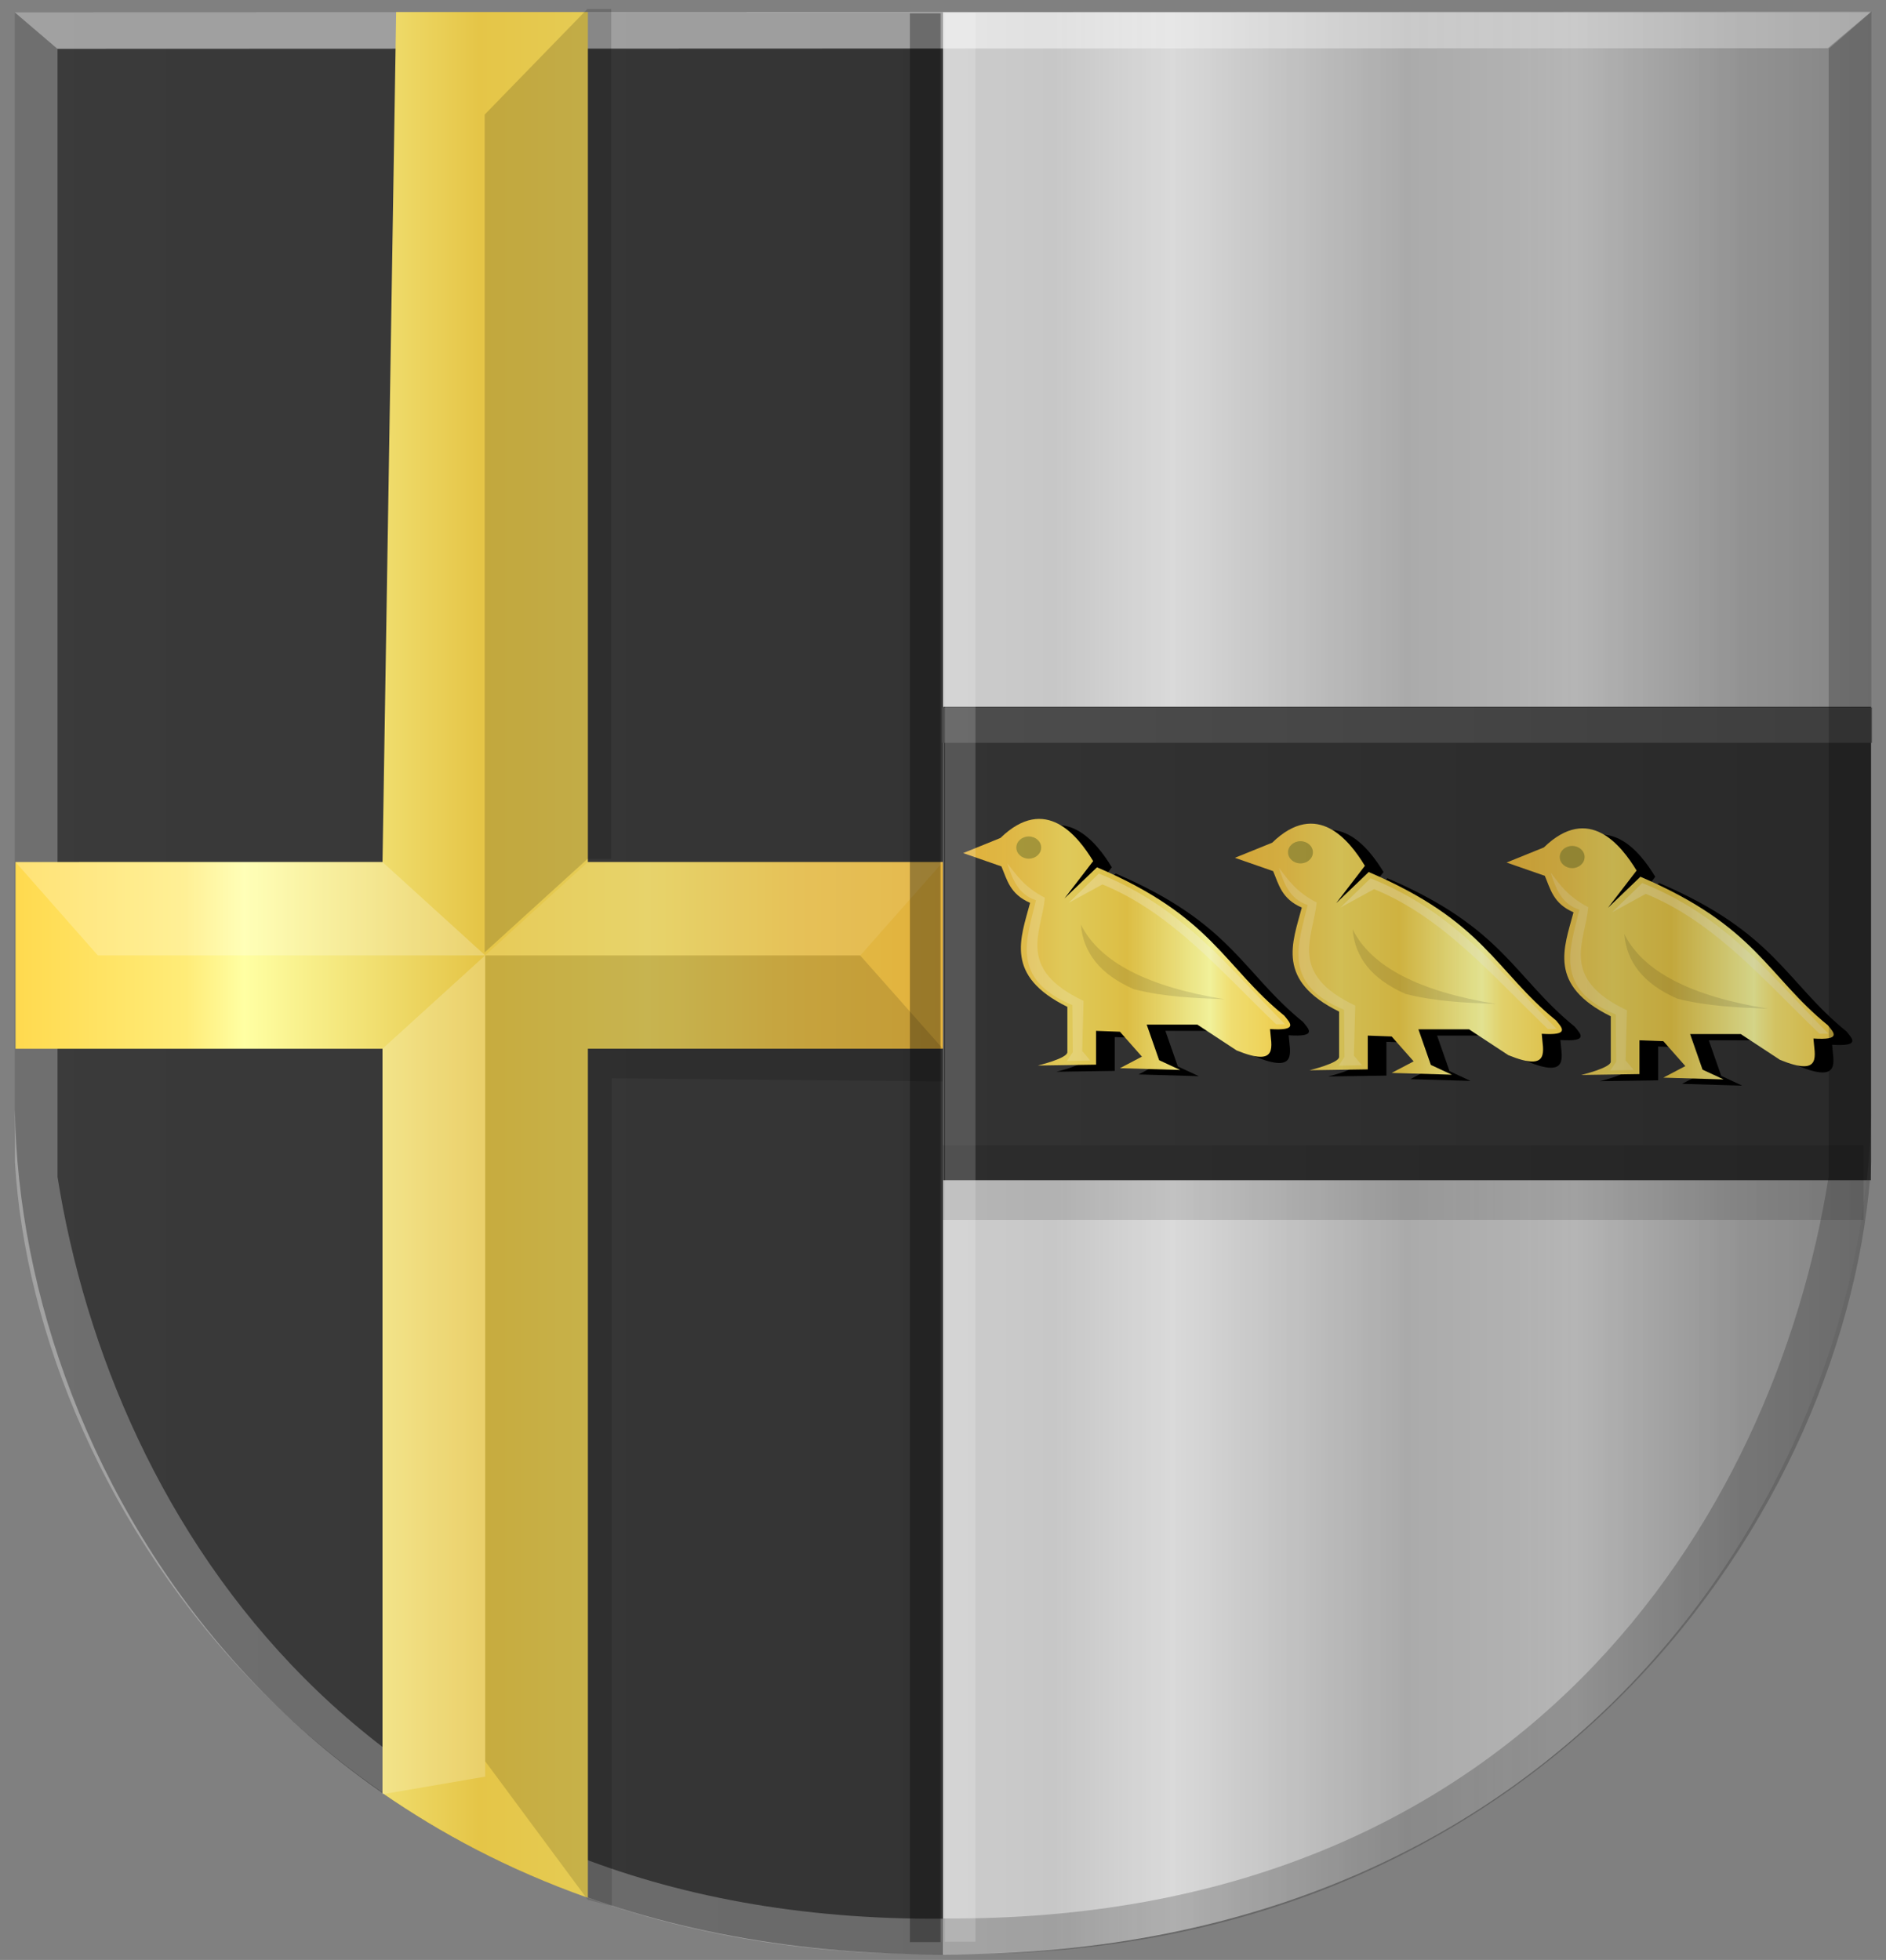 <?xml version="1.0" encoding="UTF-8" standalone="no"?>
<!-- Created with Inkscape (http://www.inkscape.org/) -->

<svg
   xmlns:dc="http://purl.org/dc/elements/1.1/"
   xmlns:cc="http://creativecommons.org/ns#"
   xmlns:rdf="http://www.w3.org/1999/02/22-rdf-syntax-ns#"
   xmlns:svg="http://www.w3.org/2000/svg"
   xmlns="http://www.w3.org/2000/svg"
   xmlns:xlink="http://www.w3.org/1999/xlink"
   xmlns:sodipodi="http://sodipodi.sourceforge.net/DTD/sodipodi-0.dtd"
   xmlns:inkscape="http://www.inkscape.org/namespaces/inkscape"
   width="151.531"
   height="157.469"
   id="svg11533"
   version="1.1"
   inkscape:version="0.48.4 r9939"
   sodipodi:docname="Nieuw document 21">
  <rect width="100%" height="100%" fill="#808080" stroke="none"/>
  <defs
     id="defs11535">
    <linearGradient
       inkscape:collect="always"
       xlink:href="#linearGradient7293-4-5-5"
       id="linearGradient9775"
       x1="605.263"
       y1="323.213"
       x2="680.775"
       y2="323.213"
       gradientUnits="userSpaceOnUse"
       gradientTransform="matrix(-1,0,0,1,882.896,149.883)" />
    <linearGradient
       id="linearGradient7293-4-5-5">
      <stop
         id="stop24834"
         offset="0"
         style="stop-color:#b58e30;stop-opacity:1;" />
      <stop
         style="stop-color:#b58e30;stop-opacity:1;"
         offset="0"
         id="stop24882" />
      <stop
         style="stop-color:#b58e30;stop-opacity:1;"
         offset="0"
         id="stop24880" />
      <stop
         style="stop-color:#b58e30;stop-opacity:1;"
         offset="0"
         id="stop24878" />
      <stop
         style="stop-color:#b58e30;stop-opacity:1;"
         offset="0"
         id="stop24876" />
      <stop
         style="stop-color:#b68f30;stop-opacity:1;"
         offset="0"
         id="stop24874" />
      <stop
         style="stop-color:#b79030;stop-opacity:1;"
         offset="0"
         id="stop24872" />
      <stop
         style="stop-color:#ba9231;stop-opacity:1;"
         offset="0"
         id="stop24870" />
      <stop
         style="stop-color:#c09633;stop-opacity:1;"
         offset="0"
         id="stop24868" />
      <stop
         style="stop-color:#cb9f36;stop-opacity:1;"
         offset="0"
         id="stop24866" />
      <stop
         style="stop-color:#e2b13c;stop-opacity:1;"
         offset="0"
         id="stop24864" />
      <stop
         style="stop-color:#e2b13c;stop-opacity:1;"
         offset="0"
         id="stop24862" />
      <stop
         style="stop-color:#e2b13c;stop-opacity:1;"
         offset="0"
         id="stop24860" />
      <stop
         style="stop-color:#e2b13c;stop-opacity:1;"
         offset="0"
         id="stop24858" />
      <stop
         style="stop-color:#e2b13c;stop-opacity:1;"
         offset="0"
         id="stop24856" />
      <stop
         style="stop-color:#e2b13c;stop-opacity:1;"
         offset="0"
         id="stop24854" />
      <stop
         style="stop-color:#e2b13c;stop-opacity:1;"
         offset="0.001"
         id="stop24852" />
      <stop
         style="stop-color:#e2b13c;stop-opacity:1;"
         offset="0.001"
         id="stop24850" />
      <stop
         style="stop-color:#e2b13c;stop-opacity:1;"
         offset="0.003"
         id="stop24848" />
      <stop
         style="stop-color:#e2b13c;stop-opacity:1;"
         offset="0.005"
         id="stop24846" />
      <stop
         style="stop-color:#e2b13c;stop-opacity:1;"
         offset="0.01"
         id="stop24844" />
      <stop
         style="stop-color:#e2b23d;stop-opacity:1;"
         offset="0.02"
         id="stop24842" />
      <stop
         style="stop-color:#e2b33e;stop-opacity:1;"
         offset="0.04"
         id="stop24840" />
      <stop
         style="stop-color:#e2b641;stop-opacity:1;"
         offset="0.08"
         id="stop24838" />
      <stop
         id="stop24830"
         offset="0.161"
         style="stop-color:#e3bb47;stop-opacity:1;" />
      <stop
         id="stop8194-1-0-7"
         offset="0.321"
         style="stop-color:#e5cf5c;stop-opacity:1;" />
      <stop
         style="stop-color:#e5c547;stop-opacity:1;"
         offset="0.5"
         id="stop7301-0-2-2" />
      <stop
         id="stop24826"
         offset="0.625"
         style="stop-color:#f2e275;stop-opacity:1;" />
      <stop
         id="stop7303-5-9-4"
         offset="0.75"
         style="stop-color:#ffffa3;stop-opacity:1;" />
      <stop
         style="stop-color:#fff58d;stop-opacity:1;"
         offset="0.781"
         id="stop24832" />
      <stop
         style="stop-color:#ffec78;stop-opacity:1;"
         offset="0.812"
         id="stop24828" />
      <stop
         style="stop-color:#ffd94d;stop-opacity:1;"
         offset="1"
         id="stop7526-6-9-6" />
    </linearGradient>
    <linearGradient
       inkscape:collect="always"
       xlink:href="#linearGradient7293-4-5-5"
       id="linearGradient9759"
       x1="610.263"
       y1="328.213"
       x2="685.775"
       y2="328.213"
       gradientUnits="userSpaceOnUse"
       gradientTransform="translate(-408.143,144.883)" />
    <linearGradient
       id="linearGradient11255">
      <stop
         id="stop11257"
         offset="0"
         style="stop-color:#b58e30;stop-opacity:1;" />
      <stop
         style="stop-color:#b58e30;stop-opacity:1;"
         offset="0"
         id="stop11259" />
      <stop
         style="stop-color:#b58e30;stop-opacity:1;"
         offset="0"
         id="stop11261" />
      <stop
         style="stop-color:#b58e30;stop-opacity:1;"
         offset="0"
         id="stop11263" />
      <stop
         style="stop-color:#b58e30;stop-opacity:1;"
         offset="0"
         id="stop11265" />
      <stop
         style="stop-color:#b68f30;stop-opacity:1;"
         offset="0"
         id="stop11267" />
      <stop
         style="stop-color:#b79030;stop-opacity:1;"
         offset="0"
         id="stop11269" />
      <stop
         style="stop-color:#ba9231;stop-opacity:1;"
         offset="0"
         id="stop11271" />
      <stop
         style="stop-color:#c09633;stop-opacity:1;"
         offset="0"
         id="stop11273" />
      <stop
         style="stop-color:#cb9f36;stop-opacity:1;"
         offset="0"
         id="stop11275" />
      <stop
         style="stop-color:#e2b13c;stop-opacity:1;"
         offset="0"
         id="stop11277" />
      <stop
         style="stop-color:#e2b13c;stop-opacity:1;"
         offset="0"
         id="stop11279" />
      <stop
         style="stop-color:#e2b13c;stop-opacity:1;"
         offset="0"
         id="stop11281" />
      <stop
         style="stop-color:#e2b13c;stop-opacity:1;"
         offset="0"
         id="stop11283" />
      <stop
         style="stop-color:#e2b13c;stop-opacity:1;"
         offset="0"
         id="stop11285" />
      <stop
         style="stop-color:#e2b13c;stop-opacity:1;"
         offset="0"
         id="stop11287" />
      <stop
         style="stop-color:#e2b13c;stop-opacity:1;"
         offset="0.001"
         id="stop11289" />
      <stop
         style="stop-color:#e2b13c;stop-opacity:1;"
         offset="0.001"
         id="stop11291" />
      <stop
         style="stop-color:#e2b13c;stop-opacity:1;"
         offset="0.003"
         id="stop11293" />
      <stop
         style="stop-color:#e2b13c;stop-opacity:1;"
         offset="0.005"
         id="stop11295" />
      <stop
         style="stop-color:#e2b13c;stop-opacity:1;"
         offset="0.01"
         id="stop11297" />
      <stop
         style="stop-color:#e2b23d;stop-opacity:1;"
         offset="0.02"
         id="stop11299" />
      <stop
         style="stop-color:#e2b33e;stop-opacity:1;"
         offset="0.04"
         id="stop11301" />
      <stop
         style="stop-color:#e2b641;stop-opacity:1;"
         offset="0.08"
         id="stop11303" />
      <stop
         id="stop11305"
         offset="0.161"
         style="stop-color:#e3bb47;stop-opacity:1;" />
      <stop
         id="stop11307"
         offset="0.321"
         style="stop-color:#e5cf5c;stop-opacity:1;" />
      <stop
         style="stop-color:#e5c547;stop-opacity:1;"
         offset="0.5"
         id="stop11309" />
      <stop
         id="stop11311"
         offset="0.625"
         style="stop-color:#f2e275;stop-opacity:1;" />
      <stop
         id="stop11313"
         offset="0.75"
         style="stop-color:#ffffa3;stop-opacity:1;" />
      <stop
         style="stop-color:#fff58d;stop-opacity:1;"
         offset="0.781"
         id="stop11315" />
      <stop
         style="stop-color:#ffec78;stop-opacity:1;"
         offset="0.812"
         id="stop11317" />
      <stop
         style="stop-color:#ffd94d;stop-opacity:1;"
         offset="1"
         id="stop11319" />
    </linearGradient>
    <linearGradient
       inkscape:collect="always"
       xlink:href="#linearGradient4497-2-6-7-4-3-7-9-1-3-1-4-9-4-3-6-3-7-1-7-91-5-7-1"
       id="linearGradient9454-5-8-7-1-4-8-1-3"
       gradientUnits="userSpaceOnUse"
       gradientTransform="matrix(0.917,0,0,0.857,258.042,408.414)"
       x1="-60.991"
       y1="78.148"
       x2="21.327"
       y2="78.148" />
    <linearGradient
       id="linearGradient4497-2-6-7-4-3-7-9-1-3-1-4-9-4-3-6-3-7-1-7-91-5-7-1"
       inkscape:collect="always">
      <stop
         id="stop4499-3-8-4-7-4-9-9-9-0-3-8-1-3-3-5-6-5-1-4-2-7-4-4"
         offset="0"
         style="stop-color:#ffffff;stop-opacity:1;" />
      <stop
         id="stop4501-3-5-3-3-1-5-7-7-0-9-6-3-9-4-0-1-8-5-0-5-6-0-3"
         offset="1"
         style="stop-color:#ffffff;stop-opacity:0;" />
    </linearGradient>
    <linearGradient
       inkscape:collect="always"
       xlink:href="#linearGradient3944-0-4-9-6-8-2-3-8-6-1-6-0-6-8-6-8-4-2-3-6-2-7-4-8-8-4-0"
       id="linearGradient8314-9-0-1-9-1"
       gradientUnits="userSpaceOnUse"
       gradientTransform="matrix(-0.914,0,0,0.857,229.964,410.094)"
       x1="-133.712"
       y1="76.131"
       x2="-51.395"
       y2="76.131" />
    <linearGradient
       id="linearGradient3944-0-4-9-6-8-2-3-8-6-1-6-0-6-8-6-8-4-2-3-6-2-7-4-8-8-4-0"
       inkscape:collect="always">
      <stop
         id="stop3946-9-5-7-1-0-7-1-4-5-3-9-9-1-8-0-0-3-0-1-2-5-6-8-3-9-8-4"
         offset="0"
         style="stop-color:#000000;stop-opacity:1;" />
      <stop
         id="stop3948-4-5-3-8-6-2-2-5-1-8-8-0-3-0-2-8-1-0-9-1-7-1-8-9-2-8-0"
         offset="1"
         style="stop-color:#000000;stop-opacity:0;" />
    </linearGradient>
    <linearGradient
       gradientTransform="matrix(0.338,0,0,0.358,193.866,378.186)"
       inkscape:collect="always"
       xlink:href="#linearGradient11325-1-5-4"
       id="linearGradient9831-4-8"
       x1="380.041"
       y1="265.173"
       x2="458.838"
       y2="265.173"
       gradientUnits="userSpaceOnUse" />
    <linearGradient
       id="linearGradient11325-1-5-4">
      <stop
         id="stop11327-9-8-1"
         offset="0"
         style="stop-color:#b58e30;stop-opacity:1;" />
      <stop
         style="stop-color:#b58e30;stop-opacity:1;"
         offset="0"
         id="stop11329-5-3-0" />
      <stop
         style="stop-color:#b58e30;stop-opacity:1;"
         offset="0"
         id="stop11331-5-9-3" />
      <stop
         style="stop-color:#b58e30;stop-opacity:1;"
         offset="0"
         id="stop11333-7-4-7" />
      <stop
         style="stop-color:#b58e30;stop-opacity:1;"
         offset="0"
         id="stop11335-4-4-3" />
      <stop
         style="stop-color:#b68f30;stop-opacity:1;"
         offset="0"
         id="stop11337-7-6-9" />
      <stop
         style="stop-color:#b79030;stop-opacity:1;"
         offset="0"
         id="stop11339-3-9-5" />
      <stop
         style="stop-color:#ba9231;stop-opacity:1;"
         offset="0"
         id="stop11341-4-8-9" />
      <stop
         style="stop-color:#c09633;stop-opacity:1;"
         offset="0"
         id="stop11343-0-5-7" />
      <stop
         style="stop-color:#cb9f36;stop-opacity:1;"
         offset="0"
         id="stop11345-8-6-2" />
      <stop
         style="stop-color:#e2b13c;stop-opacity:1;"
         offset="0"
         id="stop11347-8-6-0" />
      <stop
         style="stop-color:#e2b13c;stop-opacity:1;"
         offset="0"
         id="stop11349-1-0-2" />
      <stop
         style="stop-color:#e2b13c;stop-opacity:1;"
         offset="0"
         id="stop11351-5-7-8" />
      <stop
         style="stop-color:#e2b13c;stop-opacity:1;"
         offset="0"
         id="stop11353-2-2-6" />
      <stop
         style="stop-color:#e2b13c;stop-opacity:1;"
         offset="0"
         id="stop11355-3-7-7" />
      <stop
         style="stop-color:#e2b13c;stop-opacity:1;"
         offset="0"
         id="stop11357-2-2-0" />
      <stop
         style="stop-color:#e2b13c;stop-opacity:1;"
         offset="0.001"
         id="stop11359-4-6-8" />
      <stop
         style="stop-color:#e2b13c;stop-opacity:1;"
         offset="0.001"
         id="stop11361-6-4-1" />
      <stop
         style="stop-color:#e2b13c;stop-opacity:1;"
         offset="0.003"
         id="stop11363-6-7-8" />
      <stop
         style="stop-color:#e2b13c;stop-opacity:1;"
         offset="0.005"
         id="stop11365-6-1-3" />
      <stop
         style="stop-color:#e2b13c;stop-opacity:1;"
         offset="0.01"
         id="stop11367-2-3-0" />
      <stop
         style="stop-color:#e2b23d;stop-opacity:1;"
         offset="0.02"
         id="stop11369-9-2-3" />
      <stop
         style="stop-color:#e2b33e;stop-opacity:1;"
         offset="0.04"
         id="stop11371-0-1-6" />
      <stop
         style="stop-color:#e2b641;stop-opacity:1;"
         offset="0.08"
         id="stop11373-4-6-2" />
      <stop
         id="stop11375-9-3-0"
         offset="0.161"
         style="stop-color:#e3bb47;stop-opacity:1;" />
      <stop
         id="stop11377-3-8-2"
         offset="0.321"
         style="stop-color:#e5cf5c;stop-opacity:1;" />
      <stop
         style="stop-color:#e5c547;stop-opacity:1;"
         offset="0.5"
         id="stop11379-1-3-8" />
      <stop
         id="stop11381-1-2-4"
         offset="0.625"
         style="stop-color:#f2e275;stop-opacity:1;" />
      <stop
         id="stop11383-9-8-1"
         offset="0.75"
         style="stop-color:#ffffa3;stop-opacity:1;" />
      <stop
         style="stop-color:#fff58d;stop-opacity:1;"
         offset="0.781"
         id="stop11385-9-6-8" />
      <stop
         style="stop-color:#ffec78;stop-opacity:1;"
         offset="0.812"
         id="stop11387-5-0-3" />
      <stop
         style="stop-color:#ffd94d;stop-opacity:1;"
         offset="1"
         id="stop11389-5-1-7" />
    </linearGradient>
    <linearGradient
       gradientTransform="matrix(0.338,0,0,0.358,193.866,378.186)"
       inkscape:collect="always"
       xlink:href="#linearGradient7293-4-5-5-6-6-5"
       id="linearGradient9823-5-2"
       x1="315.42"
       y1="264.112"
       x2="394.217"
       y2="264.112"
       gradientUnits="userSpaceOnUse" />
    <linearGradient
       id="linearGradient7293-4-5-5-6-6-5">
      <stop
         id="stop24834-0-0-8"
         offset="0"
         style="stop-color:#b58e30;stop-opacity:1;" />
      <stop
         style="stop-color:#b58e30;stop-opacity:1;"
         offset="0"
         id="stop24882-5-5-1" />
      <stop
         style="stop-color:#b58e30;stop-opacity:1;"
         offset="0"
         id="stop24880-9-4-7" />
      <stop
         style="stop-color:#b58e30;stop-opacity:1;"
         offset="0"
         id="stop24878-4-6-0" />
      <stop
         style="stop-color:#b58e30;stop-opacity:1;"
         offset="0"
         id="stop24876-6-7-4" />
      <stop
         style="stop-color:#b68f30;stop-opacity:1;"
         offset="0"
         id="stop24874-3-9-8" />
      <stop
         style="stop-color:#b79030;stop-opacity:1;"
         offset="0"
         id="stop24872-4-3-8" />
      <stop
         style="stop-color:#ba9231;stop-opacity:1;"
         offset="0"
         id="stop24870-9-4-1" />
      <stop
         style="stop-color:#c09633;stop-opacity:1;"
         offset="0"
         id="stop24868-0-7-3" />
      <stop
         style="stop-color:#cb9f36;stop-opacity:1;"
         offset="0"
         id="stop24866-5-8-6" />
      <stop
         style="stop-color:#e2b13c;stop-opacity:1;"
         offset="0"
         id="stop24864-3-8-7" />
      <stop
         style="stop-color:#e2b13c;stop-opacity:1;"
         offset="0"
         id="stop24862-9-1-8" />
      <stop
         style="stop-color:#e2b13c;stop-opacity:1;"
         offset="0"
         id="stop24860-1-6-9" />
      <stop
         style="stop-color:#e2b13c;stop-opacity:1;"
         offset="0"
         id="stop24858-2-3-5" />
      <stop
         style="stop-color:#e2b13c;stop-opacity:1;"
         offset="0"
         id="stop24856-8-8-5" />
      <stop
         style="stop-color:#e2b13c;stop-opacity:1;"
         offset="0"
         id="stop24854-8-7-5" />
      <stop
         style="stop-color:#e2b13c;stop-opacity:1;"
         offset="0.001"
         id="stop24852-1-6-6" />
      <stop
         style="stop-color:#e2b13c;stop-opacity:1;"
         offset="0.001"
         id="stop24850-8-1-6" />
      <stop
         style="stop-color:#e2b13c;stop-opacity:1;"
         offset="0.003"
         id="stop24848-6-7-3" />
      <stop
         style="stop-color:#e2b13c;stop-opacity:1;"
         offset="0.005"
         id="stop24846-0-2-0" />
      <stop
         style="stop-color:#e2b13c;stop-opacity:1;"
         offset="0.01"
         id="stop24844-2-3-0" />
      <stop
         style="stop-color:#e2b23d;stop-opacity:1;"
         offset="0.02"
         id="stop24842-4-7-8" />
      <stop
         style="stop-color:#e2b33e;stop-opacity:1;"
         offset="0.04"
         id="stop24840-9-8-8" />
      <stop
         style="stop-color:#e2b641;stop-opacity:1;"
         offset="0.08"
         id="stop24838-0-5-2" />
      <stop
         id="stop24830-2-8-3"
         offset="0.161"
         style="stop-color:#e3bb47;stop-opacity:1;" />
      <stop
         id="stop8194-1-0-7-2-5-0"
         offset="0.321"
         style="stop-color:#e5cf5c;stop-opacity:1;" />
      <stop
         style="stop-color:#e5c547;stop-opacity:1;"
         offset="0.5"
         id="stop7301-0-2-2-1-8-6" />
      <stop
         id="stop24826-5-7-5"
         offset="0.625"
         style="stop-color:#f2e275;stop-opacity:1;" />
      <stop
         id="stop7303-5-9-4-4-3-0"
         offset="0.75"
         style="stop-color:#ffffa3;stop-opacity:1;" />
      <stop
         style="stop-color:#fff58d;stop-opacity:1;"
         offset="0.781"
         id="stop24832-4-3-9" />
      <stop
         style="stop-color:#ffec78;stop-opacity:1;"
         offset="0.812"
         id="stop24828-4-1-7" />
      <stop
         style="stop-color:#ffd94d;stop-opacity:1;"
         offset="1"
         id="stop7526-6-9-6-2-0-2" />
    </linearGradient>
    <linearGradient
       y2="263.051"
       x2="329.597"
       y1="263.051"
       x1="250.8"
       gradientTransform="matrix(0.338,0,0,0.358,193.866,378.186)"
       gradientUnits="userSpaceOnUse"
       id="linearGradient10845"
       xlink:href="#linearGradient11325-1-5-4"
       inkscape:collect="always" />
    <linearGradient
       id="linearGradient11398">
      <stop
         id="stop11400"
         offset="0"
         style="stop-color:#b58e30;stop-opacity:1;" />
      <stop
         style="stop-color:#b58e30;stop-opacity:1;"
         offset="0"
         id="stop11402" />
      <stop
         style="stop-color:#b58e30;stop-opacity:1;"
         offset="0"
         id="stop11404" />
      <stop
         style="stop-color:#b58e30;stop-opacity:1;"
         offset="0"
         id="stop11406" />
      <stop
         style="stop-color:#b58e30;stop-opacity:1;"
         offset="0"
         id="stop11408" />
      <stop
         style="stop-color:#b68f30;stop-opacity:1;"
         offset="0"
         id="stop11410" />
      <stop
         style="stop-color:#b79030;stop-opacity:1;"
         offset="0"
         id="stop11412" />
      <stop
         style="stop-color:#ba9231;stop-opacity:1;"
         offset="0"
         id="stop11414" />
      <stop
         style="stop-color:#c09633;stop-opacity:1;"
         offset="0"
         id="stop11416" />
      <stop
         style="stop-color:#cb9f36;stop-opacity:1;"
         offset="0"
         id="stop11418" />
      <stop
         style="stop-color:#e2b13c;stop-opacity:1;"
         offset="0"
         id="stop11420" />
      <stop
         style="stop-color:#e2b13c;stop-opacity:1;"
         offset="0"
         id="stop11422" />
      <stop
         style="stop-color:#e2b13c;stop-opacity:1;"
         offset="0"
         id="stop11424" />
      <stop
         style="stop-color:#e2b13c;stop-opacity:1;"
         offset="0"
         id="stop11426" />
      <stop
         style="stop-color:#e2b13c;stop-opacity:1;"
         offset="0"
         id="stop11428" />
      <stop
         style="stop-color:#e2b13c;stop-opacity:1;"
         offset="0"
         id="stop11430" />
      <stop
         style="stop-color:#e2b13c;stop-opacity:1;"
         offset="0.001"
         id="stop11432" />
      <stop
         style="stop-color:#e2b13c;stop-opacity:1;"
         offset="0.001"
         id="stop11434" />
      <stop
         style="stop-color:#e2b13c;stop-opacity:1;"
         offset="0.003"
         id="stop11436" />
      <stop
         style="stop-color:#e2b13c;stop-opacity:1;"
         offset="0.005"
         id="stop11438" />
      <stop
         style="stop-color:#e2b13c;stop-opacity:1;"
         offset="0.01"
         id="stop11440" />
      <stop
         style="stop-color:#e2b23d;stop-opacity:1;"
         offset="0.02"
         id="stop11442" />
      <stop
         style="stop-color:#e2b33e;stop-opacity:1;"
         offset="0.04"
         id="stop11444" />
      <stop
         style="stop-color:#e2b641;stop-opacity:1;"
         offset="0.08"
         id="stop11446" />
      <stop
         id="stop11448"
         offset="0.161"
         style="stop-color:#e3bb47;stop-opacity:1;" />
      <stop
         id="stop11450"
         offset="0.321"
         style="stop-color:#e5cf5c;stop-opacity:1;" />
      <stop
         style="stop-color:#e5c547;stop-opacity:1;"
         offset="0.5"
         id="stop11452" />
      <stop
         id="stop11454"
         offset="0.625"
         style="stop-color:#f2e275;stop-opacity:1;" />
      <stop
         id="stop11456"
         offset="0.75"
         style="stop-color:#ffffa3;stop-opacity:1;" />
      <stop
         style="stop-color:#fff58d;stop-opacity:1;"
         offset="0.781"
         id="stop11458" />
      <stop
         style="stop-color:#ffec78;stop-opacity:1;"
         offset="0.812"
         id="stop11460" />
      <stop
         style="stop-color:#ffd94d;stop-opacity:1;"
         offset="1"
         id="stop11462" />
    </linearGradient>
    <linearGradient
       inkscape:collect="always"
       xlink:href="#linearGradient4070-0-6-2"
       id="linearGradient9801"
       x1="2410.679"
       y1="179.296"
       x2="2486.133"
       y2="179.296"
       gradientUnits="userSpaceOnUse"
       gradientTransform="matrix(-1,0,0,1,2762.829,296.086)" />
    <linearGradient
       id="linearGradient4070-0-6-2">
      <stop
         id="stop4072-4-2-9"
         offset="0"
         style="stop-color:#a3a3a3;stop-opacity:1;" />
      <stop
         id="stop4074-9-8-5"
         offset="0.143"
         style="stop-color:#b0b0b0;stop-opacity:1;" />
      <stop
         style="stop-color:#d1d1d1;stop-opacity:1;"
         offset="0.321"
         id="stop4076-4-8-61" />
      <stop
         id="stop4078-6-1-5"
         offset="0.5"
         style="stop-color:#bdbdbd;stop-opacity:1;" />
      <stop
         style="stop-color:#e5e5e5;stop-opacity:1;"
         offset="0.75"
         id="stop4080-0-9-4" />
      <stop
         id="stop4082-3-8-1"
         offset="0.875"
         style="stop-color:#cccccc;stop-opacity:1;" />
      <stop
         style="stop-color:#cccccc;stop-opacity:1;"
         offset="1"
         id="stop4084-6-1-3" />
    </linearGradient>
  </defs>
  <sodipodi:namedview
     id="base"
     pagecolor="#ffffff"
     bordercolor="#666666"
     borderopacity="1.0"
     inkscape:pageopacity="0.0"
     inkscape:pageshadow="2"
     inkscape:zoom="1.4"
     inkscape:cx="-70.356713"
     inkscape:cy="65.244163"
     inkscape:document-units="px"
     inkscape:current-layer="layer1"
     showgrid="false"
     fit-margin-top="0"
     fit-margin-left="0"
     fit-margin-right="0"
     fit-margin-bottom="0"
     inkscape:window-width="1600"
     inkscape:window-height="837"
     inkscape:window-x="-8"
     inkscape:window-y="-8"
     inkscape:window-maximized="1" />
  <g
     inkscape:label="Laag 1"
     inkscape:groupmode="layer"
     id="layer1"
     transform="translate(-201.375,-396.375)">
    <path
       inkscape:connector-curvature="0"
       sodipodi:nodetypes="ccccc"
       id="path2836-17-4-4-3-9"
       d="m 277.141,397.369 -74.567,0 0,88.164 c 0.405,29.17 23.149,68.017 74.567,67.865 l 0,-156.029 z"
       style="fill:#333333;fill-opacity:1;stroke:#000000;stroke-width:0.886px;stroke-linecap:butt;stroke-linejoin:miter;stroke-opacity:0" />
    <path
       inkscape:connector-curvature="0"
       sodipodi:nodetypes="ccccc"
       id="path2836-17-4-4-3-9-2"
       d="m 277.14,397.367 74.567,0 0,88.164 c -0.405,29.17 -23.149,68.017 -74.567,67.865 l 0,-156.029 z"
       style="fill:url(#linearGradient9801);fill-opacity:1;stroke:#000000;stroke-width:0.886px;stroke-linecap:butt;stroke-linejoin:miter;stroke-opacity:0" />
    <rect
       style="fill:#333333;fill-opacity:1;stroke:#000000;stroke-width:0.369;stroke-miterlimit:4;stroke-opacity:0;stroke-dasharray:none"
       id="rect9807"
       width="74.531"
       height="38.033"
       x="277.167"
       y="453.161" />
    <rect
       style="fill:#4d4d4d;fill-opacity:1;stroke:#000000;stroke-width:0.207;stroke-miterlimit:4;stroke-opacity:0;stroke-dasharray:none"
       id="rect10254"
       width="74.718"
       height="2.843"
       x="277.061"
       y="453.212" />
    <rect
       style="fill:#000000;fill-opacity:0.113;stroke:#000000;stroke-width:0.3;stroke-miterlimit:4;stroke-opacity:0;stroke-dasharray:none"
       id="rect10256"
       width="73.975"
       height="6"
       x="277.132"
       y="488.383" />
    <path
       inkscape:connector-curvature="0"
       style="fill:#000000;fill-opacity:1;stroke:#544c1d;stroke-width:0.348px;stroke-linecap:butt;stroke-linejoin:miter;stroke-opacity:0"
       d="m 280.261,465.414 2.995,-1.214 c 3.631,-3.523 6.234,-0.138 7.45,1.857 l -2.304,2.999 2.611,-2.5 c 9.309,3.975 10.159,7.951 15.054,11.926 0.478,0.586 1.149,1.223 -1.152,1.071 0.081,1.328 0.761,3.121 -2.688,1.714 l -3.149,-2.071 -4.071,0 0.999,2.857 1.69,0.786 -4.839,-0.143 1.766,-0.928 -1.766,-2 -1.92,-0.071 0,2.714 -4.685,0.071 c 0,0 2.381,-0.571 2.381,-1.071 0,-0.5 0,-3.642 0,-3.642 -5.079,-2.501 -3.755,-5.503 -2.995,-8.356 -1.628,-0.709 -1.848,-1.855 -2.304,-2.928 l -3.072,-1.071 z"
       id="path11539-5-3-04-1"
       sodipodi:nodetypes="ccccccccccccccccccscccc" />
    <path
       inkscape:connector-curvature="0"
       style="fill:#000000;stroke:#544c1d;stroke-width:0.348px;stroke-linecap:butt;stroke-linejoin:miter;stroke-opacity:0"
       d="m 289.248,471.271 c 1.195,5.683 6.446,6.284 12.289,6.142"
       id="path11541-7-6-2-0"
       sodipodi:nodetypes="cc" />
    <path
       inkscape:connector-curvature="0"
       style="fill:#000000;stroke:#544c1d;stroke-width:0.348px;stroke-linecap:butt;stroke-linejoin:miter;stroke-opacity:0"
       d="m 293.933,470.628 11.06,9.07"
       id="path11543-9-7-1-9" />
    <path
       sodipodi:type="arc"
       style="fill:#000000;fill-opacity:1;fill-rule:nonzero;stroke:#544c1d;stroke-width:0;stroke-linecap:square;stroke-linejoin:round;stroke-miterlimit:4;stroke-opacity:0;stroke-dasharray:none;stroke-dashoffset:0"
       id="path11545-8-1-2-2"
       sodipodi:cx="962.91766"
       sodipodi:cy="325.31766"
       sodipodi:rx="1.2235295"
       sodipodi:ry="1.1764706"
       d="m 964.141,325.318 c 0,0.65 -0.548,1.176 -1.224,1.176 -0.676,0 -1.224,-0.527 -1.224,-1.176 0,-0.65 0.548,-1.176 1.224,-1.176 0.676,0 1.224,0.527 1.224,1.176 z"
       transform="matrix(0.816,0,0,0.759,-500.21,218.055)" />
    <path
       inkscape:connector-curvature="0"
       style="fill:#000000;fill-opacity:0.181;stroke:#544c1d;stroke-width:0.348px;stroke-linecap:butt;stroke-linejoin:miter;stroke-opacity:0"
       d="m 283.802,466.222 c 0.415,1.265 0.858,2.508 2.308,2.985 -0.74,3.114 -2.093,6.338 2.921,8.417 l 0.036,3.789 -0.469,0.704 1.875,-0.034 -0.649,-0.771 0.108,-4.024 c -5.417,-2.567 -3.38,-5.464 -3.102,-8.283 -1.666,-0.867 -2.29,-1.83 -3.03,-2.783 l 0,0 z"
       id="path11569-3-5-7-4"
       sodipodi:nodetypes="ccccccccccc" />
    <path
       inkscape:connector-curvature="0"
       style="fill:#000000;fill-opacity:0.251;stroke:#544c1d;stroke-width:0.348px;stroke-linecap:butt;stroke-linejoin:miter;stroke-opacity:0"
       d="m 288.743,469.408 2.416,-2.347 c 6.878,2.735 10.524,7.695 14.968,12.106 l -0.721,0 c -4.38,-4.193 -8.402,-8.975 -13.958,-11.234 l -2.705,1.476 z"
       id="path11571-0-5-7-9"
       sodipodi:nodetypes="cccccc" />
    <path
       inkscape:connector-curvature="0"
       style="fill:#000000;fill-opacity:0.112;stroke:#544c1d;stroke-width:0.348px;stroke-linecap:butt;stroke-linejoin:miter;stroke-opacity:0"
       d="m 289.717,471.152 c 1.507,3.043 5.418,5.016 11.541,6.003 -2.429,-0.091 -4.857,-0.189 -7.285,-0.805 -2.779,-1.217 -4.072,-2.997 -4.256,-5.198 z"
       id="path11573-2-4-9-1"
       sodipodi:nodetypes="cccc" />
    <path
       inkscape:connector-curvature="0"
       style="fill:#000000;fill-opacity:1;stroke:#544c1d;stroke-width:0.348px;stroke-linecap:butt;stroke-linejoin:miter;stroke-opacity:0"
       d="m 302.092,465.794 2.995,-1.214 c 3.631,-3.523 6.234,-0.138 7.45,1.857 l -2.304,2.999 2.611,-2.5 c 9.309,3.975 10.159,7.951 15.054,11.926 0.478,0.586 1.148,1.223 -1.152,1.071 0.081,1.328 0.761,3.121 -2.688,1.714 l -3.149,-2.071 -4.071,0 0.999,2.857 1.69,0.786 -4.839,-0.143 1.767,-0.928 -1.767,-2 -1.92,-0.071 0,2.714 -4.685,0.071 c 0,0 2.381,-0.571 2.381,-1.071 0,-0.5 0,-3.642 0,-3.642 -5.079,-2.501 -3.755,-5.503 -2.995,-8.356 -1.628,-0.709 -1.848,-1.855 -2.304,-2.928 l -3.072,-1.071 z"
       id="path11539-5-3-2-5-5"
       sodipodi:nodetypes="ccccccccccccccccccscccc" />
    <path
       inkscape:connector-curvature="0"
       style="fill:#000000;stroke:#544c1d;stroke-width:0.348px;stroke-linecap:butt;stroke-linejoin:miter;stroke-opacity:0"
       d="m 311.078,471.65 c 1.195,5.683 6.446,6.284 12.289,6.142"
       id="path11541-7-6-6-5-7"
       sodipodi:nodetypes="cc" />
    <path
       inkscape:connector-curvature="0"
       style="fill:#000000;stroke:#544c1d;stroke-width:0.348px;stroke-linecap:butt;stroke-linejoin:miter;stroke-opacity:0"
       d="m 315.763,471.007 11.06,9.07"
       id="path11543-9-7-0-4-3" />
    <path
       sodipodi:type="arc"
       style="fill:#000000;fill-opacity:1;fill-rule:nonzero;stroke:#544c1d;stroke-width:0;stroke-linecap:square;stroke-linejoin:round;stroke-miterlimit:4;stroke-opacity:0;stroke-dasharray:none;stroke-dashoffset:0"
       id="path11545-8-1-6-0-3"
       sodipodi:cx="962.91766"
       sodipodi:cy="325.31766"
       sodipodi:rx="1.2235295"
       sodipodi:ry="1.1764706"
       d="m 964.141,325.318 c 0,0.65 -0.548,1.176 -1.224,1.176 -0.676,0 -1.224,-0.527 -1.224,-1.176 0,-0.65 0.548,-1.176 1.224,-1.176 0.676,0 1.224,0.527 1.224,1.176 z"
       transform="matrix(0.816,0,0,0.759,-478.379,218.435)" />
    <path
       inkscape:connector-curvature="0"
       style="fill:#000000;fill-opacity:0.181;stroke:#544c1d;stroke-width:0.348px;stroke-linecap:butt;stroke-linejoin:miter;stroke-opacity:0"
       d="m 305.632,466.602 c 0.415,1.265 0.858,2.508 2.308,2.985 -0.74,3.114 -2.093,6.338 2.921,8.417 l 0.037,3.789 -0.469,0.704 1.875,-0.034 -0.649,-0.771 0.108,-4.024 c -5.417,-2.567 -3.38,-5.464 -3.102,-8.283 -1.666,-0.867 -2.29,-1.83 -3.03,-2.783 l 0,10e-6 z"
       id="path11569-3-5-1-3-4"
       sodipodi:nodetypes="ccccccccccc" />
    <path
       inkscape:connector-curvature="0"
       style="fill:#000000;fill-opacity:0.251;stroke:#544c1d;stroke-width:0.348px;stroke-linecap:butt;stroke-linejoin:miter;stroke-opacity:0"
       d="m 310.573,469.787 2.416,-2.347 c 6.878,2.735 10.524,7.695 14.967,12.106 l -0.721,0 c -4.38,-4.193 -8.402,-8.975 -13.958,-11.234 l -2.705,1.476 z"
       id="path11571-0-5-1-4-2"
       sodipodi:nodetypes="cccccc" />
    <path
       inkscape:connector-curvature="0"
       style="fill:#000000;fill-opacity:0.112;stroke:#544c1d;stroke-width:0.348px;stroke-linecap:butt;stroke-linejoin:miter;stroke-opacity:0"
       d="m 311.547,471.531 c 1.507,3.043 5.418,5.016 11.541,6.003 -2.429,-0.091 -4.857,-0.189 -7.285,-0.805 -2.779,-1.217 -4.072,-2.997 -4.256,-5.198 z"
       id="path11573-2-4-1-1-2"
       sodipodi:nodetypes="cccc" />
    <path
       inkscape:connector-curvature="0"
       style="fill:#000000;fill-opacity:1;stroke:#544c1d;stroke-width:0.348px;stroke-linecap:butt;stroke-linejoin:miter;stroke-opacity:0"
       d="m 323.922,466.173 2.995,-1.214 c 3.631,-3.523 6.234,-0.138 7.45,1.857 l -2.304,2.999 2.611,-2.5 c 9.309,3.975 10.159,7.951 15.054,11.926 0.478,0.586 1.148,1.223 -1.152,1.071 0.081,1.328 0.761,3.121 -2.688,1.714 l -3.149,-2.071 -4.071,0 0.999,2.857 1.69,0.786 -4.839,-0.143 1.767,-0.928 -1.767,-2 -1.92,-0.071 0,2.714 -4.685,0.071 c 0,0 2.381,-0.571 2.381,-1.071 0,-0.5 0,-3.642 0,-3.642 -5.079,-2.501 -3.755,-5.503 -2.995,-8.356 -1.628,-0.709 -1.848,-1.855 -2.304,-2.928 l -3.072,-1.071 z"
       id="path11539-5-3-0-2-0"
       sodipodi:nodetypes="ccccccccccccccccccscccc" />
    <path
       inkscape:connector-curvature="0"
       style="fill:#000000;stroke:#544c1d;stroke-width:0.348px;stroke-linecap:butt;stroke-linejoin:miter;stroke-opacity:0"
       d="m 332.908,472.029 c 1.195,5.683 6.446,6.284 12.289,6.142"
       id="path11541-7-6-0-2-1"
       sodipodi:nodetypes="cc" />
    <path
       inkscape:connector-curvature="0"
       style="fill:#000000;stroke:#544c1d;stroke-width:0.348px;stroke-linecap:butt;stroke-linejoin:miter;stroke-opacity:0"
       d="m 337.594,471.387 11.06,9.07"
       id="path11543-9-7-4-9-2" />
    <path
       sodipodi:type="arc"
       style="fill:#000000;fill-opacity:1;fill-rule:nonzero;stroke:#544c1d;stroke-width:0;stroke-linecap:square;stroke-linejoin:round;stroke-miterlimit:4;stroke-opacity:0;stroke-dasharray:none;stroke-dashoffset:0"
       id="path11545-8-1-8-8-7"
       sodipodi:cx="962.91766"
       sodipodi:cy="325.31766"
       sodipodi:rx="1.2235295"
       sodipodi:ry="1.1764706"
       d="m 964.141,325.318 c 0,0.65 -0.548,1.176 -1.224,1.176 -0.676,0 -1.224,-0.527 -1.224,-1.176 0,-0.65 0.548,-1.176 1.224,-1.176 0.676,0 1.224,0.527 1.224,1.176 z"
       transform="matrix(0.816,0,0,0.759,-456.549,218.814)" />
    <path
       inkscape:connector-curvature="0"
       style="fill:#000000;fill-opacity:0.181;stroke:#544c1d;stroke-width:0.348px;stroke-linecap:butt;stroke-linejoin:miter;stroke-opacity:0"
       d="m 327.462,466.981 c 0.415,1.265 0.858,2.508 2.308,2.985 -0.74,3.114 -2.093,6.338 2.921,8.417 l 0.037,3.789 -0.469,0.704 1.875,-0.034 -0.649,-0.771 0.108,-4.024 c -5.417,-2.567 -3.38,-5.464 -3.102,-8.283 -1.666,-0.867 -2.29,-1.83 -3.03,-2.783 l 0,0 z"
       id="path11569-3-5-3-2-7"
       sodipodi:nodetypes="ccccccccccc" />
    <path
       inkscape:connector-curvature="0"
       style="fill:#000000;fill-opacity:0.251;stroke:#544c1d;stroke-width:0.348px;stroke-linecap:butt;stroke-linejoin:miter;stroke-opacity:0"
       d="m 332.403,470.167 2.416,-2.347 c 6.878,2.735 10.524,7.695 14.967,12.106 l -0.721,0 c -4.38,-4.193 -8.402,-8.975 -13.958,-11.234 l -2.705,1.476 z"
       id="path11571-0-5-0-2-0"
       sodipodi:nodetypes="cccccc" />
    <path
       inkscape:connector-curvature="0"
       style="fill:#000000;fill-opacity:0.112;stroke:#544c1d;stroke-width:0.348px;stroke-linecap:butt;stroke-linejoin:miter;stroke-opacity:0"
       d="m 333.377,471.91 c 1.507,3.043 5.418,5.016 11.541,6.003 -2.429,-0.091 -4.857,-0.189 -7.285,-0.805 -2.779,-1.217 -4.072,-2.997 -4.256,-5.198 z"
       id="path11573-2-4-12-7-2"
       sodipodi:nodetypes="cccc" />
    <path
       inkscape:connector-curvature="0"
       style="fill:url(#linearGradient10845);fill-opacity:1;stroke:#544c1d;stroke-width:0.348px;stroke-linecap:butt;stroke-linejoin:miter;stroke-opacity:0"
       d="m 278.761,464.914 2.995,-1.214 c 3.631,-3.523 6.234,-0.138 7.45,1.857 l -2.304,2.999 2.611,-2.5 c 9.309,3.975 10.159,7.951 15.054,11.926 0.478,0.586 1.149,1.223 -1.152,1.071 0.081,1.328 0.761,3.121 -2.688,1.714 l -3.149,-2.071 -4.071,0 0.999,2.857 1.69,0.786 -4.839,-0.143 1.766,-0.928 -1.766,-2 -1.92,-0.071 0,2.714 -4.685,0.071 c 0,0 2.381,-0.571 2.381,-1.071 0,-0.5 0,-3.642 0,-3.642 -5.079,-2.501 -3.755,-5.503 -2.995,-8.356 -1.628,-0.709 -1.848,-1.855 -2.304,-2.928 l -3.072,-1.071 z"
       id="path11539-5-3-04-1-2"
       sodipodi:nodetypes="ccccccccccccccccccscccc" />
    <path
       inkscape:connector-curvature="0"
       style="fill:none;stroke:#544c1d;stroke-width:0.348px;stroke-linecap:butt;stroke-linejoin:miter;stroke-opacity:0"
       d="m 287.748,470.771 c 1.195,5.683 6.446,6.284 12.289,6.142"
       id="path11541-7-6-2-0-8"
       sodipodi:nodetypes="cc" />
    <path
       inkscape:connector-curvature="0"
       style="fill:none;stroke:#544c1d;stroke-width:0.348px;stroke-linecap:butt;stroke-linejoin:miter;stroke-opacity:0"
       d="m 292.433,470.128 11.06,9.07"
       id="path11543-9-7-1-9-2" />
    <path
       sodipodi:type="arc"
       style="fill:#a7983b;fill-opacity:1;fill-rule:nonzero;stroke:#544c1d;stroke-width:0;stroke-linecap:square;stroke-linejoin:round;stroke-miterlimit:4;stroke-opacity:0;stroke-dasharray:none;stroke-dashoffset:0"
       id="path11545-8-1-2-2-9"
       sodipodi:cx="962.91766"
       sodipodi:cy="325.31766"
       sodipodi:rx="1.2235295"
       sodipodi:ry="1.1764706"
       d="m 964.141,325.318 c 0,0.65 -0.548,1.176 -1.224,1.176 -0.676,0 -1.224,-0.527 -1.224,-1.176 0,-0.65 0.548,-1.176 1.224,-1.176 0.676,0 1.224,0.527 1.224,1.176 z"
       transform="matrix(0.816,0,0,0.759,-501.71,217.555)" />
    <path
       inkscape:connector-curvature="0"
       style="fill:#ffffff;fill-opacity:0.181;stroke:#544c1d;stroke-width:0.348px;stroke-linecap:butt;stroke-linejoin:miter;stroke-opacity:0"
       d="m 282.302,465.722 c 0.415,1.265 0.858,2.508 2.308,2.985 -0.74,3.114 -2.093,6.338 2.921,8.417 l 0.036,3.789 -0.469,0.704 1.875,-0.034 -0.649,-0.771 0.108,-4.024 c -5.417,-2.567 -3.38,-5.464 -3.102,-8.283 -1.666,-0.867 -2.29,-1.83 -3.03,-2.783 l 0,0 z"
       id="path11569-3-5-7-4-4"
       sodipodi:nodetypes="ccccccccccc" />
    <path
       inkscape:connector-curvature="0"
       style="fill:#ffffff;fill-opacity:0.251;stroke:#544c1d;stroke-width:0.348px;stroke-linecap:butt;stroke-linejoin:miter;stroke-opacity:0"
       d="m 287.243,468.908 2.416,-2.347 c 6.878,2.735 10.524,7.695 14.968,12.106 l -0.721,0 c -4.38,-4.193 -8.402,-8.975 -13.958,-11.234 l -2.705,1.476 z"
       id="path11571-0-5-7-9-4"
       sodipodi:nodetypes="cccccc" />
    <path
       inkscape:connector-curvature="0"
       style="fill:#000000;fill-opacity:0.112;stroke:#544c1d;stroke-width:0.348px;stroke-linecap:butt;stroke-linejoin:miter;stroke-opacity:0"
       d="m 288.217,470.652 c 1.507,3.043 5.418,5.016 11.541,6.003 -2.429,-0.091 -4.857,-0.189 -7.285,-0.805 -2.779,-1.217 -4.072,-2.997 -4.256,-5.198 z"
       id="path11573-2-4-9-1-8"
       sodipodi:nodetypes="cccc" />
    <path
       inkscape:connector-curvature="0"
       style="fill:url(#linearGradient9823-5-2);fill-opacity:1;stroke:#544c1d;stroke-width:0.348px;stroke-linecap:butt;stroke-linejoin:miter;stroke-opacity:0"
       d="m 300.592,465.294 2.995,-1.214 c 3.631,-3.523 6.234,-0.138 7.45,1.857 l -2.304,2.999 2.611,-2.5 c 9.309,3.975 10.159,7.951 15.054,11.926 0.478,0.586 1.148,1.223 -1.152,1.071 0.081,1.328 0.761,3.121 -2.688,1.714 l -3.149,-2.071 -4.071,0 0.999,2.857 1.69,0.786 -4.839,-0.143 1.767,-0.928 -1.767,-2 -1.92,-0.071 0,2.714 -4.685,0.071 c 0,0 2.381,-0.571 2.381,-1.071 0,-0.5 0,-3.642 0,-3.642 -5.079,-2.501 -3.755,-5.503 -2.995,-8.356 -1.628,-0.709 -1.848,-1.855 -2.304,-2.928 l -3.072,-1.071 z"
       id="path11539-5-3-2-5-5-2"
       sodipodi:nodetypes="ccccccccccccccccccscccc" />
    <path
       inkscape:connector-curvature="0"
       style="fill:none;stroke:#544c1d;stroke-width:0.348px;stroke-linecap:butt;stroke-linejoin:miter;stroke-opacity:0"
       d="m 309.578,471.15 c 1.195,5.683 6.446,6.284 12.289,6.142"
       id="path11541-7-6-6-5-7-7"
       sodipodi:nodetypes="cc" />
    <path
       inkscape:connector-curvature="0"
       style="fill:none;stroke:#544c1d;stroke-width:0.348px;stroke-linecap:butt;stroke-linejoin:miter;stroke-opacity:0"
       d="m 314.263,470.507 11.06,9.07"
       id="path11543-9-7-0-4-3-2" />
    <path
       sodipodi:type="arc"
       style="fill:#a7983b;fill-opacity:1;fill-rule:nonzero;stroke:#544c1d;stroke-width:0;stroke-linecap:square;stroke-linejoin:round;stroke-miterlimit:4;stroke-opacity:0;stroke-dasharray:none;stroke-dashoffset:0"
       id="path11545-8-1-6-0-3-5"
       sodipodi:cx="962.91766"
       sodipodi:cy="325.31766"
       sodipodi:rx="1.2235295"
       sodipodi:ry="1.1764706"
       d="m 964.141,325.318 c 0,0.65 -0.548,1.176 -1.224,1.176 -0.676,0 -1.224,-0.527 -1.224,-1.176 0,-0.65 0.548,-1.176 1.224,-1.176 0.676,0 1.224,0.527 1.224,1.176 z"
       transform="matrix(0.816,0,0,0.759,-479.879,217.935)" />
    <path
       inkscape:connector-curvature="0"
       style="fill:#ffffff;fill-opacity:0.181;stroke:#544c1d;stroke-width:0.348px;stroke-linecap:butt;stroke-linejoin:miter;stroke-opacity:0"
       d="m 304.132,466.102 c 0.415,1.265 0.858,2.508 2.308,2.985 -0.74,3.114 -2.093,6.338 2.921,8.417 l 0.037,3.789 -0.469,0.704 1.875,-0.034 -0.649,-0.771 0.108,-4.024 c -5.417,-2.567 -3.38,-5.464 -3.102,-8.283 -1.666,-0.867 -2.29,-1.83 -3.03,-2.783 l 0,10e-6 z"
       id="path11569-3-5-1-3-4-8"
       sodipodi:nodetypes="ccccccccccc" />
    <path
       inkscape:connector-curvature="0"
       style="fill:#ffffff;fill-opacity:0.251;stroke:#544c1d;stroke-width:0.348px;stroke-linecap:butt;stroke-linejoin:miter;stroke-opacity:0"
       d="m 309.073,469.287 2.416,-2.347 c 6.878,2.735 10.524,7.695 14.967,12.106 l -0.721,0 c -4.38,-4.193 -8.402,-8.975 -13.958,-11.234 l -2.705,1.476 z"
       id="path11571-0-5-1-4-2-4"
       sodipodi:nodetypes="cccccc" />
    <path
       inkscape:connector-curvature="0"
       style="fill:#000000;fill-opacity:0.112;stroke:#544c1d;stroke-width:0.348px;stroke-linecap:butt;stroke-linejoin:miter;stroke-opacity:0"
       d="m 310.047,471.031 c 1.507,3.043 5.418,5.016 11.541,6.003 -2.429,-0.091 -4.857,-0.189 -7.285,-0.805 -2.779,-1.217 -4.072,-2.997 -4.256,-5.198 z"
       id="path11573-2-4-1-1-2-7"
       sodipodi:nodetypes="cccc" />
    <path
       inkscape:connector-curvature="0"
       style="fill:url(#linearGradient9831-4-8);fill-opacity:1;stroke:#544c1d;stroke-width:0.348px;stroke-linecap:butt;stroke-linejoin:miter;stroke-opacity:0"
       d="m 322.422,465.673 2.995,-1.214 c 3.631,-3.523 6.234,-0.138 7.45,1.857 l -2.304,2.999 2.611,-2.5 c 9.309,3.975 10.159,7.951 15.054,11.926 0.478,0.586 1.148,1.223 -1.152,1.071 0.081,1.328 0.761,3.121 -2.688,1.714 l -3.149,-2.071 -4.071,0 0.999,2.857 1.69,0.786 -4.839,-0.143 1.767,-0.928 -1.767,-2 -1.92,-0.071 0,2.714 -4.685,0.071 c 0,0 2.381,-0.571 2.381,-1.071 0,-0.5 0,-3.642 0,-3.642 -5.079,-2.501 -3.755,-5.503 -2.995,-8.356 -1.628,-0.709 -1.848,-1.855 -2.304,-2.928 l -3.072,-1.071 z"
       id="path11539-5-3-0-2-0-3"
       sodipodi:nodetypes="ccccccccccccccccccscccc" />
    <path
       inkscape:connector-curvature="0"
       style="fill:none;stroke:#544c1d;stroke-width:0.348px;stroke-linecap:butt;stroke-linejoin:miter;stroke-opacity:0"
       d="m 331.408,471.529 c 1.195,5.683 6.446,6.284 12.289,6.142"
       id="path11541-7-6-0-2-1-9"
       sodipodi:nodetypes="cc" />
    <path
       inkscape:connector-curvature="0"
       style="fill:none;stroke:#544c1d;stroke-width:0.348px;stroke-linecap:butt;stroke-linejoin:miter;stroke-opacity:0"
       d="m 336.094,470.887 11.06,9.07"
       id="path11543-9-7-4-9-2-5" />
    <path
       sodipodi:type="arc"
       style="fill:#a7983b;fill-opacity:1;fill-rule:nonzero;stroke:#544c1d;stroke-width:0;stroke-linecap:square;stroke-linejoin:round;stroke-miterlimit:4;stroke-opacity:0;stroke-dasharray:none;stroke-dashoffset:0"
       id="path11545-8-1-8-8-7-1"
       sodipodi:cx="962.91766"
       sodipodi:cy="325.31766"
       sodipodi:rx="1.2235295"
       sodipodi:ry="1.1764706"
       d="m 964.141,325.318 c 0,0.65 -0.548,1.176 -1.224,1.176 -0.676,0 -1.224,-0.527 -1.224,-1.176 0,-0.65 0.548,-1.176 1.224,-1.176 0.676,0 1.224,0.527 1.224,1.176 z"
       transform="matrix(0.816,0,0,0.759,-458.049,218.314)" />
    <path
       inkscape:connector-curvature="0"
       style="fill:#ffffff;fill-opacity:0.181;stroke:#544c1d;stroke-width:0.348px;stroke-linecap:butt;stroke-linejoin:miter;stroke-opacity:0"
       d="m 325.962,466.481 c 0.415,1.265 0.858,2.508 2.308,2.985 -0.74,3.114 -2.093,6.338 2.921,8.417 l 0.037,3.789 -0.469,0.704 1.875,-0.034 -0.649,-0.771 0.108,-4.024 c -5.417,-2.567 -3.38,-5.464 -3.102,-8.283 -1.666,-0.867 -2.29,-1.83 -3.03,-2.783 l 0,0 z"
       id="path11569-3-5-3-2-7-9"
       sodipodi:nodetypes="ccccccccccc" />
    <path
       inkscape:connector-curvature="0"
       style="fill:#ffffff;fill-opacity:0.251;stroke:#544c1d;stroke-width:0.348px;stroke-linecap:butt;stroke-linejoin:miter;stroke-opacity:0"
       d="m 330.903,469.667 2.416,-2.347 c 6.878,2.735 10.524,7.695 14.967,12.106 l -0.721,0 c -4.38,-4.193 -8.402,-8.975 -13.958,-11.234 l -2.705,1.476 z"
       id="path11571-0-5-0-2-0-0"
       sodipodi:nodetypes="cccccc" />
    <path
       inkscape:connector-curvature="0"
       style="fill:#000000;fill-opacity:0.112;stroke:#544c1d;stroke-width:0.348px;stroke-linecap:butt;stroke-linejoin:miter;stroke-opacity:0"
       d="m 331.877,471.41 c 1.507,3.043 5.418,5.016 11.541,6.003 -2.429,-0.091 -4.857,-0.189 -7.285,-0.805 -2.779,-1.217 -4.072,-2.997 -4.256,-5.198 z"
       id="path11573-2-4-12-7-2-2"
       sodipodi:nodetypes="cccc" />
    <path
       sodipodi:nodetypes="ccccc"
       inkscape:connector-curvature="0"
       id="path4533-2-0-7"
       d="m 202.564,397.365 3.414,2.933 142.257,-0.05 3.471,-2.929 z"
       style="fill:#ffffff;fill-opacity:0.519;stroke:#000000;stroke-width:0.886px;stroke-linecap:butt;stroke-linejoin:miter;stroke-opacity:0" />
    <path
       inkscape:connector-curvature="0"
       sodipodi:nodetypes="ccccccc"
       id="path4509-9-6-3-0-9"
       d="m 202.573,397.353 3.423,2.964 0,90.607 c 4.393,27.675 24.851,59.947 71.145,59.604 l 0,2.853 c -48.703,0.535 -72.964,-36.203 -74.568,-63.659 z"
       style="fill:#ffffff;fill-opacity:0.266;stroke:#000000;stroke-width:0.886px;stroke-linecap:butt;stroke-linejoin:miter;stroke-opacity:0" />
    <path
       inkscape:connector-curvature="0"
       sodipodi:nodetypes="ccccccc"
       id="path4509-9-2-6-0"
       d="m 351.722,397.332 -3.423,2.964 0,90.607 c -4.393,27.675 -24.851,59.947 -71.145,59.604 l 0,2.853 c 48.668,0.859 72.957,-36.136 74.568,-63.659 l 0,-92.37 z"
       style="fill:#000000;fill-opacity:0.196;stroke:#000000;stroke-width:0.886px;stroke-linecap:butt;stroke-linejoin:miter;stroke-opacity:0" />
    <path
       inkscape:connector-curvature="0"
       sodipodi:nodetypes="ccccc"
       id="path2836-17-9-5-8-1-8"
       d="m 277.395,397.318 74.321,0 0,88.165 c -0.403,29.17 -23.073,68.018 -74.321,67.865 l 0,-156.03 z"
       style="opacity:0.196;fill:url(#linearGradient8314-9-0-1-9-1);fill-opacity:1;stroke:#000000;stroke-width:0.885px;stroke-linecap:butt;stroke-linejoin:miter;stroke-opacity:0" />
    <path
       inkscape:connector-curvature="0"
       sodipodi:nodetypes="ccccc"
       id="path2836-17-4-4-3-1"
       d="m 277.14,397.366 -74.567,0 0,88.164 c 0.405,29.17 23.149,68.017 74.567,67.865 l 0,-156.029 z"
       style="opacity:0.04;fill:url(#linearGradient9454-5-8-7-1-4-8-1-3);fill-opacity:1;stroke:#000000;stroke-width:0.886px;stroke-linecap:butt;stroke-linejoin:miter;stroke-opacity:0" />
    <path
       style="fill:url(#linearGradient9775);fill-opacity:1;stroke:url(#linearGradient9759);stroke-width:1px;stroke-linecap:butt;stroke-linejoin:miter;stroke-opacity:0"
       d="m 202.621,465.633 0,15 29.487,0 0,59.812 c 4.666,3.219 10.004,6.102 16.5,8.406 l 0,-68.219 28.525,0 0,-15 -28.525,0 0,-68.293 -15.404,0 -1.096,68.293 z"
       id="path9751"
       inkscape:connector-curvature="0"
       sodipodi:nodetypes="ccccccccccccc" />
    <path
       style="fill:#000000;fill-opacity:0.156;stroke:#000000;stroke-width:1px;stroke-linecap:butt;stroke-linejoin:miter;stroke-opacity:0"
       d="m 240.316,397.097 0,75.793 8.25,-7.5 1.92,0 0,-68.293 -1.92,0 -8.25,8.485 z"
       id="path11106"
       inkscape:connector-curvature="0" />
    <path
       style="fill:#000000;fill-opacity:0.132;stroke:#000000;stroke-width:1px;stroke-linecap:butt;stroke-linejoin:miter;stroke-opacity:0"
       d="m 240.357,473.133 0,72.523 0,-7.778 8.25,11.137 1.92,0.494 0,-66.5 26.605,0.25 0,-2.625 -6.65,-7.5 z"
       id="path11126"
       inkscape:connector-curvature="0" />
    <path
       style="fill:#ffffff;fill-opacity:0.226;stroke:#000000;stroke-width:1px;stroke-linecap:butt;stroke-linejoin:miter;stroke-opacity:0"
       d="m 232.107,465.633 8.25,7.5 -31.125,0 -6.612,-7.5 z"
       id="path11130"
       inkscape:connector-curvature="0" />
    <path
       style="fill:#ffffff;fill-opacity:0.198;stroke:#000000;stroke-width:1px;stroke-linecap:butt;stroke-linejoin:miter;stroke-opacity:0"
       d="m 240.357,473.133 -8.25,7.5 0,59.896 8.25,-1.414 z"
       id="path11132"
       inkscape:connector-curvature="0" />
    <path
       style="fill:#ffffff;fill-opacity:0.09;stroke:#000000;stroke-width:1px;stroke-linecap:butt;stroke-linejoin:miter;stroke-opacity:0"
       d="m 240.357,473.133 8.25,-7.5 28.525,0 -6.629,7.5 z"
       id="path11134"
       inkscape:connector-curvature="0" />
    <rect
       style="fill:#ffffff;fill-opacity:0.17;stroke:#000000;stroke-width:0.34;stroke-miterlimit:4;stroke-opacity:0;stroke-dasharray:none"
       id="rect11136"
       width="2.46"
       height="154.96"
       x="277.289"
       y="397.418" />
    <rect
       style="fill:#000000;fill-opacity:0.321;stroke:#000000;stroke-width:0.34;stroke-miterlimit:4;stroke-opacity:0;stroke-dasharray:none"
       id="rect11136-8"
       width="2.46"
       height="154.96"
       x="274.481"
       y="397.45" />
  </g>
</svg>
